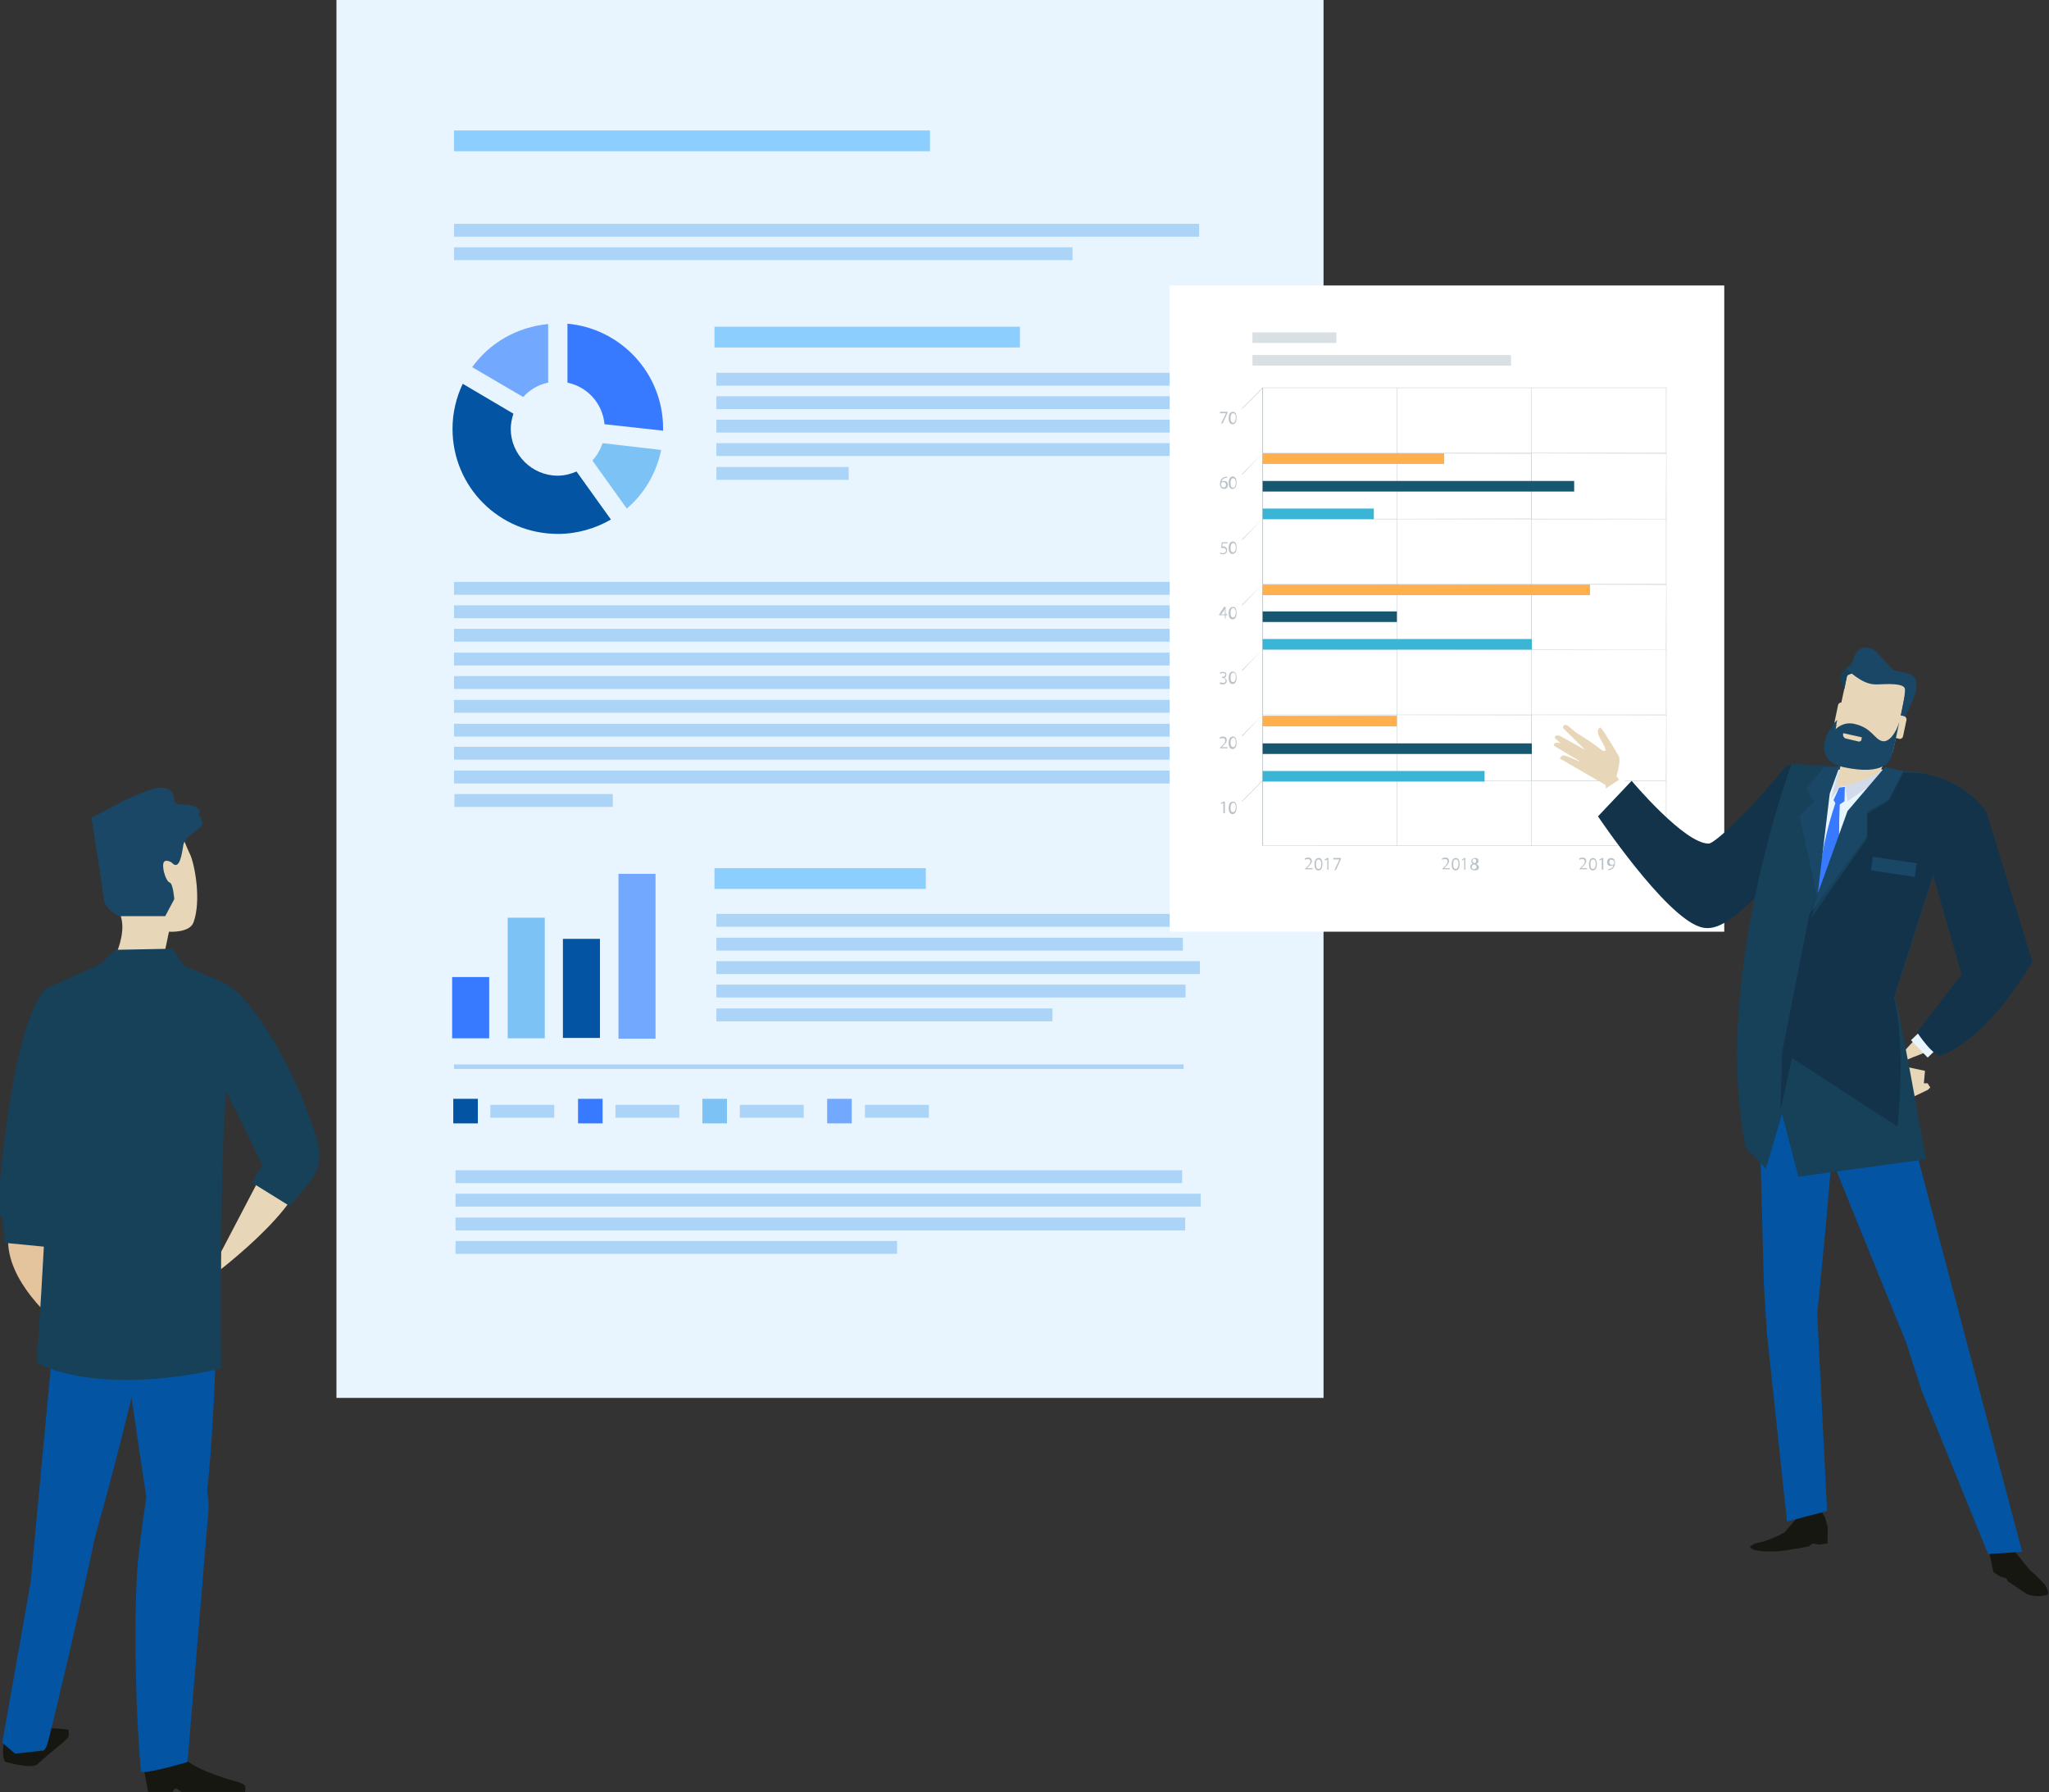<svg xmlns="http://www.w3.org/2000/svg" xmlns:xlink="http://www.w3.org/1999/xlink" id="Capa_1" x="0px" y="0px" viewBox="0 0 542 474" style="enable-background:new 0 0 542 474;" xml:space="preserve"><rect x="0" y="0" width="542" height="474" fill="#333333" stroke="none"/><style type="text/css">	.st0{fill:#E8D6B8;}	.st1{fill:#E8F5FF;}	.st2{fill:#ABD4F7;}	.st3{fill:#8CCFFF;}	.st4{fill:#7DC2F5;}	.st5{fill:#387AFF;}	.st6{fill:#73A8FF;}	.st7{fill:#0354A3;}	.st8{fill:#171712;}	.st9{fill:#E3C49C;}	.st10{fill:#174059;}	.st11{fill:#1A4766;}	.st12{fill:#FFFFFF;}	.st13{fill:#D9E0E3;}	.st14{fill:#BAC2C7;}	.st15{fill:none;stroke:#BAC2C7;stroke-width:0.115;stroke-miterlimit:10;}	.st16{fill:#D1D6D9;}	.st17{fill:#FFB04D;}	.st18{fill:#175770;}	.st19{fill:#3BB5D6;}	.st20{fill:#12334A;}	.st21{fill:#D1DBEB;}	.animate{	  animation-name: animate;	  animation-duration: 1s;	  animation-iteration-count: infinite;	  animation-direction: alternate-reverse;	  animation-timing-function: ease;	}	@keyframes animate {	  from {	  	transform: rotate(0deg) skewY(0deg);	  	transform-origin: top right;	  }	  to {	  	transform: rotate(2deg) skewX(1deg);	  	transform-origin: top right;	  }	}</style><path class="st0" d="M504.8,290.7l5.2-2.5l0.6-0.6l-0.7-1.1h-1l0.3-3.3l-5.2-1.1l-2.6-1.5l1.9,9"></path><path class="st0" d="M520.7,259.5l-19.2,20.9c0,0,0.4,3.3,2,1.6c0.2-0.2-0.7-0.9,0.4-1.5c4.6-2.1,15.1-5.3,19.2-8.7 c5.3-4.6,9.2-10.1,9.2-10.1L520.7,259.5z"></path><path class="st1" d="M350.1,0H89v369.7h261.1V0z"></path><path class="st2" d="M312.7,309.5H120.5v3.4h192.2V309.5z"></path><path class="st2" d="M317.6,315.7H120.5v3.4h197.1V315.7z"></path><path class="st2" d="M313.5,322h-193v3.4h193V322z"></path><path class="st2" d="M237.3,328.2H120.5v3.4h116.8V328.2z"></path><path class="st2" d="M317.3,153.9H120.1v3.4h197.1V153.9z"></path><path class="st2" d="M314.8,160.1H120.1v3.4h194.7V160.1z"></path><path class="st2" d="M317.3,166.3H120.1v3.4h197.1V166.3z"></path><path class="st2" d="M317.3,172.6H120.1v3.4h197.1V172.6z"></path><path class="st2" d="M314,178.8H120.1v3.4H314V178.8z"></path><path class="st2" d="M317.3,185.1H120.1v3.4h197.1V185.1z"></path><path class="st2" d="M312.4,191.4H120.1v3.4h192.2V191.4z"></path><path class="st2" d="M317.3,197.5H120.1v3.4h197.1V197.5z"></path><path class="st2" d="M313.1,203.8h-193v3.4h193V203.8z"></path><path class="st2" d="M313.1,281.5h-193v1.2h193V281.5z"></path><path class="st2" d="M162.1,210h-41.9v3.4h41.9V210z"></path><path class="st2" d="M317.4,98.6H189.5v3.4h127.9V98.6z"></path><path class="st2" d="M312.9,104.8H189.5v3.4h123.4V104.8z"></path><path class="st2" d="M317.4,111H189.5v3.4h127.9V111z"></path><path class="st2" d="M313.6,117.2H189.5v3.4h124.1V117.2z"></path><path class="st2" d="M224.5,123.5h-35v3.4h35V123.5z"></path><path class="st2" d="M317.3,59.2H120.1v3.4h197.1V59.2z"></path><path class="st2" d="M283.8,65.4H120.1v3.4h163.6V65.4z"></path><path class="st3" d="M246,34.5H120.1V40H246V34.5z"></path><path class="st3" d="M269.8,86.4H189v5.5h80.8V86.4z"></path><path class="st2" d="M317.4,241.7H189.5v3.4h127.9V241.7z"></path><path class="st2" d="M312.9,248H189.5v3.4h123.4V248z"></path><path class="st2" d="M317.4,254.2H189.5v3.4h127.9V254.2z"></path><path class="st2" d="M313.6,260.4H189.5v3.4h124.1V260.4z"></path><path class="st2" d="M278.4,266.7h-88.9v3.4h88.9V266.7z"></path><path class="st2" d="M146.6,292.2h-16.9v3.4h16.9V292.2z"></path><path class="st2" d="M179.7,292.2h-16.9v3.4h16.9V292.2z"></path><path class="st2" d="M212.6,292.2h-16.9v3.4h16.9V292.2z"></path><path class="st2" d="M245.7,292.2h-16.9v3.4h16.9V292.2z"></path><path class="st3" d="M244.9,229.6H189v5.5h55.9V229.6z"></path><path class="st4" d="M159.4,117.2c-0.6,1.7-1.5,3.3-2.7,4.6l9.1,12.7c4.6-3.9,7.8-9.3,9.1-15.5L159.4,117.2z"></path><path class="st5" d="M150.1,101.2c5.3,1.1,9.3,5.5,9.8,11l15.5,1.7c0-0.2,0-0.3,0-0.6c0-14.5-11.1-26.4-25.3-27.7v15.6H150.1z"></path><path class="st6" d="M138.4,105c1.7-1.9,4-3.3,6.6-3.8V85.7c-8.3,0.8-15.5,5-20.1,11.4L138.4,105z"></path><path class="st7" d="M152.5,124.7c-1.6,0.7-3.3,1.1-5,1.1c-6.8,0-12.4-5.6-12.4-12.4c0-1.3,0.3-2.7,0.7-4l-13.4-7.9 c-1.7,3.6-2.7,7.6-2.7,11.9c0,15.4,12.4,27.8,27.9,27.8c5.2,0,10-1.5,14-3.8L152.5,124.7z"></path><path class="st5" d="M129.4,258.4h-9.8v16.2h9.8V258.4z"></path><path class="st4" d="M144.1,242.7h-9.8v31.9h9.8V242.7z"></path><path class="st7" d="M158.7,248.3h-9.8v26.2h9.8V248.3z"></path><path class="st6" d="M173.4,231.1h-9.8v43.6h9.8V231.1z"></path><path class="st7" d="M126.4,290.6h-6.5v6.5h6.5V290.6z"></path><path class="st5" d="M159.4,290.6h-6.5v6.5h6.5V290.6z"></path><path class="st4" d="M192.3,290.6h-6.5v6.5h6.5V290.6z"></path><path class="st6" d="M225.3,290.6h-6.5v6.5h6.5V290.6z"></path><path class="st8" d="M18,459.5c0.4-0.6,0.1-2.1,0.1-2.1s-8.5-0.9-11.2-0.3c-0.7,0.1-1.9,0.8-3,1.5c-0.2,0.1-0.6,0.8-0.7,0.9 c-0.3,0.2-0.6-0.1-0.8,0c-0.8,0.4-1.3,0.9-1.3,0.9c-0.8,3.9,0.2,5.5,0.2,5.5s6.9,2.1,8.6,0.7C13.9,462.9,16.9,460.9,18,459.5z"></path><path class="st8" d="M38,467.6l1.2,6.3h6.5c0,0,0.3-0.9,0.9-0.9c0.4,0,1,0.9,1.7,0.9h3.5h13c0,0,0.3-1.3-0.1-1.8 c-0.2-0.2-1.2-0.7-2-0.9c-3.4-0.9-12.9-3.8-14.6-7.1C46.1,460.4,38,467.6,38,467.6z"></path><path class="st0" d="M43.1,254l1.6-7.6c0,0,5.5,0.4,6.5-2.5c2.1-5.8,0.3-15.3-0.9-17.9c-3.7-7.5-5.3-20.6-22.4-10.2 c-6.5,3.9,3.6,23.2,4.3,27.5c0.8,4.1-1.5,9-1.5,9l4,3L43.1,254z"></path><path class="st9" d="M12.7,326.7l3.4,24.1c0,0-13-10-13.9-21.4C1.1,318,12,325.8,12.7,326.7z"></path><path class="st0" d="M69,311l-14.5,27.7c0,0,27.6-20,25.9-31C78.7,296.8,69,311,69,311z"></path><path class="st7" d="M57.2,340.5l-0.6-23.9l-29,2.7c0,0,0.1,0.5,0.2,1.4l-10.6,0.8l-9.1,97l-7.5,42.4l3.4,2.9L11,463 c0,0,1,0.6,1.8-2.7c2.1-8.4,6.6-26.9,12-52.3c0.1-0.5,0.2-0.9,0.3-1.4c3.5-12.3,6.9-25.5,9.7-37c1.4,9.7,2.8,19.1,3.9,26.3 c-0.6,4.2-1.4,9.7-2.1,15.9c-1.1,9.8-1.1,37.5,0.7,56.6c0.1,1.2,12.3-2.4,12.3-2.4s4.5-54,5.5-66c0.2-2,0-4-0.3-5.7 C56.1,382.6,57.5,358.9,57.2,340.5z"></path><path class="st10" d="M83.4,300c-1.1-3.4-6.5-20.5-17.6-34.3c-2.2-2.7-3.9-4.2-5.3-5c-0.1-0.1-0.1-0.2-0.1-0.2l-11.9-5.2l-2.7-4.4 l-15.4,0.3l-3.9,3.8l-14.5,6.5c0,0,0,0.1,0,0.1c-1.2,1.1-6.1,7.2-9.8,32.5c-4.3,29.2-1.6,28-1.6,28l0.8,6.6l10.2,1 c-0.9,17.1-1.9,30.6-1.9,30.6s3.8,3,16.1,4.3c16.1,1.6,32.8-2.7,32.8-2.7s-0.7-49.7,1.2-73.2c5.1,9.9,9.6,19.6,9.6,19.6l-1.1,1.5 l-1.6,3l10,6.2c0,0,1.1-1.3,4.6-5.6C86,308,84.5,303.4,83.4,300z"></path><path class="st11" d="M45.4,228.1c0,0-1.9-1.2-2.2,0.3c-0.3,1.5,0.8,4.8,1.7,5c0.9,0.3,1.2,4.4,1.2,4.4l-2.4,4.5H31.5 c0,0-3.7-1.7-4-4.4c-0.3-2.7-3.3-21.6-3.3-21.6l8.5-4.5c0,0,4.5-2.2,7.6-3.1c4.8-1.3,5.8,1.2,5.7,2.6c-0.1,1.3,1.3,1.5,3.3,1.5 s4.4,1.5,3.3,2.4c-0.4,0.3,1.5,1.6,0.8,3c-1.1,2-4.8,2.7-5,5.9C48.1,225.7,47.5,230.5,45.4,228.1z"></path><path class="st12" d="M456.1,75.5H309.4v170.9h146.7V75.5z"></path><path class="st13" d="M399.7,93.9h-68.4v2.8h68.4V93.9z"></path><path class="st13" d="M353.5,87.9h-22.2v2.8h22.2V87.9z"></path><path class="st14" d="M334,102.6h106.7v121H334.1v-121H334h-0.1v121.1h106.9V102.5H333.9v0.1H334z"></path><path class="st14" d="M440.7,206.4H334v0.1h106.7V206.4z"></path><path class="st14" d="M440.7,189H334v0.1h106.7V189z"></path><path class="st14" d="M440.7,171.7H334v0.1h106.7V171.7z"></path><path class="st14" d="M440.7,154.4H334v0.1h106.7V154.4z"></path><path class="st14" d="M440.7,137.2H334v0.1h106.7V137.2z"></path><path class="st14" d="M440.7,119.8H334v0.1h106.7V119.8z"></path><path class="st14" d="M405.2,102.6H405v121.1h0.1V102.6z"></path><path class="st14" d="M369.6,102.6h-0.1v121.1h0.1V102.6z"></path><path class="st15" d="M334,102.6l-5.5,5.5"></path><path class="st14" d="M334,119.8l-5.5,5.6l0.1,0.1L334,119.8L334,119.8z"></path><path class="st14" d="M334,137.1l-5.5,5.6l0.1,0.1L334,137.1L334,137.1z"></path><path class="st14" d="M334,154.4l-5.5,5.6l0.1,0.1L334,154.4L334,154.4z"></path><path class="st14" d="M334,171.7l-5.5,5.6l0.1,0.1L334,171.7L334,171.7z"></path><path class="st14" d="M334,189l-5.5,5.6l0.1,0.1L334,189L334,189z"></path><path class="st15" d="M334,206.4l-5.5,5.6"></path><path class="st14" d="M323.6,212l-0.7,0.4l0.1,0.2l0.6-0.2v2.7h0.4V212H323.6z"></path><path class="st14" d="M325.5,213.6c0,0.8,0.2,1.2,0.7,1.2c0.4,0,0.7-0.6,0.7-1.3s-0.2-1.2-0.7-1.2 C325.8,212.3,325.5,212.8,325.5,213.6z M327.1,213.6c0,1.1-0.4,1.7-1.1,1.7c-0.6,0-1-0.6-1-1.6c0-1,0.4-1.7,1.1-1.7 C326.8,212,327.1,212.5,327.1,213.6z"></path><path class="st14" d="M322.7,198v-0.2l0.3-0.3c0.8-0.8,1.1-1.1,1.1-1.7c0-0.3-0.1-0.6-0.7-0.6c-0.3,0-0.6,0.1-0.7,0.2l-0.1-0.3 c0.2-0.2,0.6-0.3,0.9-0.3c0.7,0,1,0.4,1,0.9c0,0.6-0.4,1-1.1,1.7l-0.2,0.2h1.5v0.3h-2V198z"></path><path class="st14" d="M325.5,196.4c0,0.8,0.2,1.2,0.7,1.2c0.4,0,0.7-0.6,0.7-1.3s-0.2-1.2-0.7-1.2 C325.8,195.2,325.5,195.6,325.5,196.4z M327.1,196.4c0,1.1-0.4,1.7-1.1,1.7c-0.6,0-1-0.6-1-1.6c0-1,0.4-1.7,1.1-1.7 C326.8,194.8,327.1,195.4,327.1,196.4z"></path><path class="st14" d="M322.8,180.4c0.1,0.1,0.4,0.2,0.7,0.2c0.6,0,0.7-0.3,0.7-0.6c0-0.4-0.4-0.7-0.8-0.7h-0.2V179h0.2 c0.3,0,0.7-0.1,0.7-0.6c0-0.2-0.1-0.4-0.6-0.4c-0.2,0-0.4,0.1-0.7,0.2l-0.1-0.3c0.1-0.1,0.4-0.2,0.8-0.2c0.7,0,0.9,0.3,0.9,0.8 c0,0.3-0.2,0.6-0.6,0.8c0.3,0.1,0.7,0.3,0.7,0.8c0,0.4-0.3,0.9-1.1,0.9c-0.3,0-0.7-0.1-0.8-0.2L322.8,180.4z"></path><path class="st14" d="M325.5,179.2c0,0.8,0.2,1.2,0.7,1.2c0.4,0,0.7-0.6,0.7-1.3c0-0.8-0.2-1.2-0.7-1.2 C325.8,177.9,325.5,178.3,325.5,179.2z M327.1,179.2c0,1.1-0.4,1.7-1.1,1.7c-0.6,0-1-0.6-1-1.6c0-1,0.4-1.7,1.1-1.7 C326.8,177.7,327.1,178.2,327.1,179.2z"></path><path class="st14" d="M324,162.4v-1c0-0.1,0-0.3,0-0.4c-0.1,0.2-0.2,0.3-0.2,0.4l-0.8,1.1h1V162.4z M324,163.6v-0.9h-1.5v-0.2l1.3-2 h0.4v1.9h0.4v0.3h-0.4v0.9H324z"></path><path class="st14" d="M325.5,162.1c0,0.8,0.2,1.2,0.7,1.2c0.4,0,0.7-0.6,0.7-1.3s-0.2-1.2-0.7-1.2 C325.8,160.7,325.5,161.2,325.5,162.1z M327.1,162.1c0,1.1-0.4,1.7-1.1,1.7c-0.6,0-1-0.6-1-1.6c0-1,0.4-1.7,1.1-1.7 C326.8,160.4,327.1,161.1,327.1,162.1z"></path><path class="st14" d="M324.6,143.7h-1.2l-0.1,0.8c0.1,0,0.1,0,0.2,0c0.2,0,0.4,0,0.7,0.2c0.2,0.1,0.4,0.4,0.4,0.8 c0,0.6-0.4,1.1-1.1,1.1c-0.3,0-0.7-0.1-0.8-0.2l0.1-0.3c0.1,0.1,0.3,0.2,0.7,0.2c0.4,0,0.8-0.2,0.8-0.7c0-0.4-0.2-0.7-0.9-0.7 c-0.2,0-0.3,0-0.4,0l0.2-1.5h1.5V143.7z"></path><path class="st14" d="M325.5,144.9c0,0.8,0.2,1.2,0.7,1.2c0.4,0,0.7-0.6,0.7-1.3s-0.2-1.2-0.7-1.2 C325.8,143.6,325.5,144,325.5,144.9z M327.1,144.8c0,1.1-0.4,1.7-1.1,1.7c-0.6,0-1-0.6-1-1.6c0-1,0.4-1.7,1.1-1.7 C326.8,143.2,327.1,143.8,327.1,144.8z"></path><path class="st14" d="M324.3,128.2c0-0.4-0.2-0.7-0.7-0.7c-0.2,0-0.4,0.1-0.6,0.3c0,0,0,0.1,0,0.2c0,0.6,0.2,0.9,0.7,0.9 C324,129,324.3,128.7,324.3,128.2z M324.5,126.4c-0.1,0-0.2,0-0.3,0c-0.7,0.1-1,0.6-1.1,1.1c0.1-0.2,0.4-0.3,0.8-0.3 c0.6,0,0.9,0.4,0.9,1c0,0.6-0.3,1.1-1,1.1c-0.7,0-1.1-0.6-1.1-1.3c0-0.7,0.2-1.1,0.6-1.5c0.2-0.2,0.6-0.4,1-0.4c0.1,0,0.2,0,0.3,0 V126.4z"></path><path class="st14" d="M325.5,127.8c0,0.8,0.2,1.2,0.7,1.2c0.4,0,0.7-0.6,0.7-1.3s-0.2-1.2-0.7-1.2 C325.8,126.4,325.5,126.9,325.5,127.8z M327.1,127.6c0,1.1-0.4,1.7-1.1,1.7c-0.6,0-1-0.6-1-1.6c0-1,0.4-1.7,1.1-1.7 C326.8,126.1,327.1,126.6,327.1,127.6z"></path><path class="st14" d="M324.7,108.9v0.3l-1.3,2.8h-0.4l1.3-2.7h-1.6v-0.4H324.7z"></path><path class="st14" d="M325.5,110.6c0,0.8,0.2,1.2,0.7,1.2c0.4,0,0.7-0.6,0.7-1.3c0-0.8-0.2-1.2-0.7-1.2 C325.8,109.2,325.5,109.7,325.5,110.6z M327.1,110.5c0,1.1-0.4,1.7-1.1,1.7c-0.6,0-1-0.6-1-1.6c0-1,0.4-1.7,1.1-1.7 C326.8,108.9,327.1,109.5,327.1,110.5z"></path><path class="st14" d="M345.2,230v-0.2l0.3-0.3c0.8-0.8,1.1-1.1,1.1-1.7c0-0.3-0.1-0.6-0.7-0.6c-0.3,0-0.6,0.1-0.7,0.2l-0.1-0.3 c0.2-0.2,0.6-0.3,0.9-0.3c0.7,0,1,0.4,1,0.9c0,0.6-0.4,1-1.1,1.7l-0.2,0.2h1.5v0.3h-2V230z"></path><path class="st14" d="M348.1,228.6c0,0.8,0.2,1.2,0.7,1.2s0.7-0.6,0.7-1.3s-0.2-1.2-0.7-1.2S348.1,227.7,348.1,228.6z M349.8,228.5 c0,1.1-0.4,1.7-1.1,1.7c-0.6,0-1-0.6-1-1.6c0-1,0.4-1.7,1.1-1.7C349.5,226.9,349.8,227.5,349.8,228.5z"></path><path class="st14" d="M351.1,226.9l-0.7,0.4l0.1,0.3l0.6-0.3v2.7h0.3v-3.1H351.1z"></path><path class="st14" d="M354.7,226.9v0.3l-1.3,2.9h-0.4l1.3-2.8h-1.6v-0.4H354.7z"></path><path class="st14" d="M381.5,230v-0.2l0.3-0.3c0.8-0.8,1.1-1.1,1.1-1.7c0-0.3-0.1-0.6-0.7-0.6c-0.3,0-0.6,0.1-0.7,0.2l-0.1-0.3 c0.2-0.2,0.6-0.3,0.9-0.3c0.7,0,1,0.4,1,0.9c0,0.6-0.4,1-1.1,1.7l-0.2,0.2h1.5v0.3h-2V230z"></path><path class="st14" d="M384.4,228.6c0,0.8,0.2,1.2,0.7,1.2c0.4,0,0.7-0.6,0.7-1.3c0-0.8-0.2-1.2-0.7-1.2 C384.6,227.2,384.4,227.7,384.4,228.6z M386.1,228.5c0,1.1-0.4,1.7-1.1,1.7c-0.6,0-1-0.6-1-1.6c0-1,0.4-1.7,1.1-1.7 C385.7,226.9,386.1,227.5,386.1,228.5z"></path><path class="st14" d="M387.4,226.9l-0.7,0.4l0.1,0.3l0.4-0.3h0.1v2.7h0.3v-3.1H387.4z"></path><path class="st14" d="M389.5,227.7c0,0.3,0.2,0.4,0.6,0.6c0.2-0.1,0.4-0.3,0.4-0.6c0-0.2-0.1-0.6-0.6-0.6 C389.6,227.2,389.5,227.5,389.5,227.7z M390.6,229.3c0-0.3-0.2-0.6-0.7-0.7c-0.3,0.1-0.6,0.3-0.6,0.7c0,0.3,0.2,0.6,0.7,0.6 C390.4,229.8,390.6,229.6,390.6,229.3z M388.9,229.3c0-0.4,0.2-0.7,0.7-0.9c-0.3-0.1-0.4-0.4-0.4-0.7c0-0.4,0.4-0.8,1-0.8 s0.9,0.3,0.9,0.8c0,0.2-0.1,0.6-0.6,0.8c0.3,0.1,0.7,0.4,0.7,0.8c0,0.6-0.4,0.9-1.1,0.9C389.4,230.2,388.9,229.7,388.9,229.3z"></path><path class="st14" d="M417.8,230v-0.2l0.3-0.3c0.8-0.8,1.1-1.1,1.1-1.7c0-0.3-0.1-0.6-0.7-0.6c-0.3,0-0.6,0.1-0.7,0.2l-0.1-0.3 c0.2-0.2,0.6-0.3,0.9-0.3c0.7,0,1,0.4,1,0.9c0,0.6-0.4,1-1.1,1.7l-0.2,0.2h1.5v0.3h-2V230z"></path><path class="st14" d="M420.7,228.6c0,0.8,0.2,1.2,0.7,1.2s0.7-0.6,0.7-1.3c0-0.8-0.2-1.2-0.7-1.2S420.7,227.7,420.7,228.6z  M422.4,228.5c0,1.1-0.4,1.7-1.1,1.7c-0.6,0-1-0.6-1-1.6c0-1,0.4-1.7,1.1-1.7C422,226.9,422.4,227.5,422.4,228.5z"></path><path class="st14" d="M423.8,226.9l-0.7,0.4v0.3l0.6-0.3v2.7h0.4v-3.1H423.8z"></path><path class="st14" d="M425.7,228c0,0.3,0.2,0.7,0.6,0.7c0.3,0,0.6-0.1,0.7-0.3v-0.1c0-0.6-0.2-0.9-0.7-0.9 C425.9,227.2,425.7,227.6,425.7,228z M425.4,229.8c0.1,0,0.2,0,0.3,0c0.2,0,0.4-0.1,0.7-0.3c0.2-0.2,0.3-0.4,0.4-0.8 c-0.2,0.2-0.4,0.3-0.8,0.3c-0.6,0-0.9-0.4-0.9-1c0-0.6,0.4-1.1,1.1-1.1c0.7,0,1,0.6,1,1.3c0,0.7-0.2,1.1-0.6,1.5 c-0.2,0.2-0.6,0.3-0.9,0.4c-0.1,0-0.3,0-0.3,0v-0.3H425.4z"></path><path class="st12" d="M440.7,120h-35.4v17.2h35.4V120z M405,120h-35.4v17.2H405V120z M369.5,120h-35.4v17.2h35.4V120z"></path><path class="st16" d="M440.7,119.9l-0.1,17.3h0.1v0.1V119.9z M334.1,120l-0.1,17.2h0.1V120z"></path><path class="st16" d="M334.1,137.2l35.4,0.1v-0.1H334.1z M369.6,137.2H405v-0.1L369.6,137.2z M440.7,137.2h-35.4v0.1L440.7,137.2z"></path><path class="st16" d="M334,119.9l35.5,0.1v-0.1H334z M369.6,120H405v-0.1L369.6,120z M405.3,119.9l35.4,0.1h0.1v-0.1H405.3z"></path><path class="st16" d="M405,119.9v0.1v17.2h0.2V120v-0.1H405z"></path><path class="st16" d="M369.5,119.9v0.1v17.2h0.1V120v-0.1H369.5z"></path><path class="st12" d="M440.7,154.6h-35.4v17.2h35.4V154.6z M405,154.6h-35.4v17.2H405V154.6z M369.5,154.6h-35.4v17.2h35.4V154.6z"></path><path class="st16" d="M440.7,154.6l-0.1,17.3h0.1v0.1V154.6z M334.1,154.6l-0.1,17.2h0.1V154.6z"></path><path class="st16" d="M334.1,171.7l35.4,0.1v-0.1H334.1z M369.6,171.8H405v-0.1L369.6,171.8z M440.7,171.7h-35.4v0.1L440.7,171.7z"></path><path class="st16" d="M334,154.6l35.5,0.1v-0.1H334z M369.6,154.6H405v-0.1L369.6,154.6z M405.3,154.6l35.4,0.1h0.1v-0.1H405.3z"></path><path class="st16" d="M405,154.6v17.2v0.1h0.2v-0.1v-17.2H405z"></path><path class="st16" d="M369.5,154.6v17.2v0.1h0.1v-0.1v-17.2H369.5z"></path><path class="st12" d="M440.7,189.2h-35.4v17.2h35.4V189.2z M405,189.2h-35.4v17.2H405V189.2z M369.5,189.2h-35.4v17.2h35.4V189.2z"></path><path class="st16" d="M440.7,189.1l-0.1,17.3h0.1v0.1V189.1z M334.1,189.2l-0.1,17.2h0.1V189.2z"></path><path class="st16" d="M334.1,206.4l35.4,0.1v-0.1H334.1z M369.6,206.4H405H369.6z M440.7,206.4h-35.4v0.1L440.7,206.4z"></path><path class="st16" d="M334,189.1l35.5,0.1v-0.1H334z M369.6,189.2H405v-0.1L369.6,189.2z M405.3,189.1l35.4,0.1h0.1v-0.1H405.3z"></path><path class="st16" d="M405,189.1v0.1v17.2h0.2v-17.2v-0.1H405z"></path><path class="st16" d="M369.5,189.1v0.1v17.2h0.1v-17.2v-0.1H369.5z"></path><path class="st17" d="M382,119.9h-48v2.8h48V119.9z"></path><path class="st18" d="M416.4,127.2H334v2.8h82.4V127.2z"></path><path class="st19" d="M363.4,134.5H334v2.8h29.4V134.5z"></path><path class="st17" d="M420.6,154.6H334v2.8h86.6V154.6z"></path><path class="st18" d="M369.5,161.7H334v2.8h35.5V161.7z"></path><path class="st19" d="M405.2,169H334v2.8h71.2V169z"></path><path class="st17" d="M369.5,189.3H334v2.8h35.5V189.3z"></path><path class="st18" d="M405.2,196.6H334v2.8h71.2V196.6z"></path><path class="st19" d="M392.7,203.9H334v2.8h58.7V203.9z"></path><path class="st8" d="M525.9,405.4l0.4,5.7l1,4.7l1.9,1.2l1.5,0.4l0.4,0.8l4.9,3.3c1.3,0.6,3.2,0.9,5.5,0.3c0.8-0.2-0.3-2.4-0.6-2.7 c-1.6-1.9-3.9-3.8-3.9-3.8l-3.9-4.8l-4.4-5.9L525.9,405.4z"></path><path class="st8" d="M481.6,399.2l1.2,2.2l0.7,2.6l-0.1,4.2l-2.2,0.3l-1.7-0.3l-1.1,0.8c0,0-6.3,1.2-8.6,1.3c-3.9,0.1-6.1-0.2-6.8-1 c-0.4-0.4,1.3-1.2,2-1.3c3.5-0.6,7.1-2.8,7.1-2.8l2.8-3.3l0.6-2.2L481.6,399.2z"></path><polygon class="st7" points="499.1,275.1 482.9,275.9 481.6,269.2 467.4,271.4 465.7,306.8 466.6,340.2 467.4,352.8 472.7,402.4  483.3,399.6 480.7,347.6 483,323.8 484.5,306.5 504.2,355 508.4,368 525.9,411 534.9,410.4 "></polygon><g class="animate">	<path class="st0" d="M443.1,220.7c0,0-6.6-3.9-15.5-15.4c0.5-1.7,1.1-4.4,0.6-5.3c-0.8-1.5-3.9-6.4-3.9-6.4l-0.9-1.2  c0,0-1.8,0.3,0.3,3.7c2.1,3.4,0.2,2.4,0.2,2.4l-3-2.2l-3.9-2.5l-1.6-1.3c0,0-0.9-0.8-1.2-0.8c-1,0-0.7,0.9-0.7,0.9l5.8,5.7  l-6.7-3.7c0,0-0.9-0.3-1.2,0.1c-0.3,0.4,0,0.6,0,0.6l1.4,1.3c-0.3-0.1-0.7-0.2-1-0.2c-0.8,0-0.8,0.8-0.8,0.8l6.7,4l0.2,0.2  l-3.7-1.5c0,0-0.9-0.3-1.2,0.1c-0.3,0.4-0.4,0.6-0.4,0.6l12.1,7c0.1,0.5,0.1,1.1,0.1,1.6c0.3,5.2,9.2,13.5,19.1,18.2  C448.1,229.3,443.1,220.7,443.1,220.7z"></path>	<path class="st12" d="M429.2,205.6l-5.9,3.9l3.1,4.8l5.9-3.9L429.2,205.6z"></path>	<path class="st20" d="M486.1,210.5c0,0,0.7,4.4-16,21.1c-9.3,9.3-15,15.4-20.5,13.5c-9.4-3.1-26.9-29.2-26.9-29.2l8.9-9.4  c0,0,14,16.7,20.4,16.6c1.5,0,10.5-8.3,19.7-19.6C475.4,198.6,485.1,209.3,486.1,210.5z"></path></g><path class="st10" d="M461.8,303.6l5.3,5.5l4.3-14.5l4.3,16.6l33.7-4.6c0,0-5-29.4-8.2-43.1l10.9-34.2c0,0,9.2-24.1-5.8-25.2 c-15-1.1-32.4-2.1-32.4-2.1S452.6,259.4,461.8,303.6z"></path><path class="st1" d="M483.5,203.6l-2.5,32.1l16.7-25.6l0.2-6.6L483.5,203.6z"></path><path class="st1" d="M510.6,270.2l-5.1,4.9l4.4,4.6l5.1-4.9L510.6,270.2z"></path><path class="st5" d="M486.9,208.7c0,0-10.6,24.1-4,48.8c0.6,1.9,3,3.1,3,3.1l2.9-3.1C488.8,257.4,485.3,229,486.9,208.7z"></path><path class="st21" d="M488,207.7l0.7,4.2l9.3-6.4v-2L488,207.7z"></path><path class="st21" d="M486.4,203.2l-2.1,8.1l2.1-2.8V203.2z"></path><path class="st20" d="M510.6,228.8l8.3,28.9L507.1,273c0,0,4.6,7,6.6,6.1c13.3-5.6,23.9-24.8,23.9-24.8l-12.1-39.4 c0,0-5-8.4-17.3-10.4C499.5,203,509.9,226.3,510.6,228.8z"></path><path class="st0" d="M499.4,198.2c-0.4,1.6-1.1,3.9-1.8,5.3c-1.1,2.1-9.8,4.5-11.1,4.7s0.7-6.6,0.8-8.2c0.1-1.2,0.8-0.8,0-2.6 L499.4,198.2z"></path><path class="st11" d="M486.6,202.7l-2.6,7.2l-3.3,27.5l-4.7-21.6l3.8-3.7l-2-3.5l4.6-5.7L486.6,202.7z"></path><path class="st20" d="M471.4,278.4l-0.4,15.1l3-13.7l27.9,18.1c0,0,2.4-20.4-0.9-34.1l10.9-34.2c0,0,9.2-24.1-5.8-25.2 c-2.1-0.1-4.3-0.3-6.4-0.4c-3-0.2-8.7,8.5-10.1,11c-1.5,2.7-11,27-11,27L471.4,278.4z"></path><path class="st10" d="M498.6,203.2l4.9,1.1l-3.9,7.5l-5.7,3.4v6.5L479,242.9l9.8-27.9L498.6,203.2z"></path><path class="st11" d="M498.6,202.9l4.9,1l-3.9,7.5l-5.7,3.3v6.3l-14.8,20.2l9.6-26.7L498.6,202.9z"></path><path class="st5" d="M486.5,208.3l1.5-0.2l-0.1,3.8l-1.9,1.3l-1-1.6L486.5,208.3z"></path><path class="st0" d="M485.1,194.9c-0.3,1.3,0.6,2.7,1.9,2.9l10.9,2.4c1.3,0.3,2.7-0.6,2.9-1.9l3.5-16.2c0.3-1.3-0.6-2.7-1.9-2.9 l-10.9-2.4c-1.3-0.3-2.7,0.6-2.9,1.9L485.1,194.9z"></path><path class="st10" d="M487.9,182.2c0,0-1.1-1.9-1.2-2.9c0-0.6,0.8-2.2,2.2-2.7c1.3-0.4,2.1,1.1,2.1,1.1s-2.1,0.7-2.4,1 C488.4,179.1,487.9,182.2,487.9,182.2z"></path><path class="st11" d="M503.8,189.8c0,0,3-5.8,3.1-7.7c0.1-1.9,0.1-3.1-2-3.9c-3.2-1-3.5-0.3-4.8-1.7c-1.3-1.3-3.8-4.4-4.7-4.8 c-1.6-0.8-4.3-0.8-5,2.4c-0.6,2.2-2.1,2.6-2.1,2.6c0.1,0.3,0.6,0.7,1.6,1.5c2.7,2.1,4.5,2.9,6.8,2.8c2.5-0.1,7.1-0.4,7.2,1.3 c0.1,1.8-1.2,7.1-1.1,7.5C502.8,190.1,503.3,190,503.8,189.8z"></path><path class="st0" d="M499.3,193.8c-0.1,0.4,0.2,0.9,0.7,1l2.4,0.6c0.4,0.1,0.9-0.2,1-0.7l0.9-4.3c0.1-0.4-0.2-0.9-0.7-1l-2.4-0.6 c-0.4-0.1-0.9,0.2-1,0.7L499.3,193.8z"></path><path class="st0" d="M485.3,190.8c-0.1,0.4,0.2,0.9,0.7,1l2.4,0.6c0.4,0.1,0.9-0.2,1-0.7l0.9-4.3c0.1-0.4-0.2-0.9-0.7-1l-2.4-0.6 c-0.4-0.1-0.9,0.2-1,0.7L485.3,190.8z"></path><path class="st11" d="M502.4,190.9c0,0-1.3,6.4-1.8,8.4c-0.4,1.9-2.1,5.9-12.9,3.6c-6.4-1.3-5.2-6.1-4.8-7.6 c0.2-1.1,2.4-4.4,3.1-4.9l-0.6,2.6c0,0,1.9-2.2,4.9-1.6c4.9,1,5.4,4.1,7.6,4.6C499.6,196.4,501.5,194,502.4,190.9z"></path><path class="st0" d="M491.6,196.1l-3.4-0.8c-0.4-0.1-0.7-0.6-0.7-1l0.1-0.4l4.9,1.1l-0.1,0.4C492.5,195.9,492,196.2,491.6,196.1z"></path><path class="st11" d="M495.4,226.6l-0.5,3.6l11.6,1.7l0.5-3.6L495.4,226.6z"></path></svg>